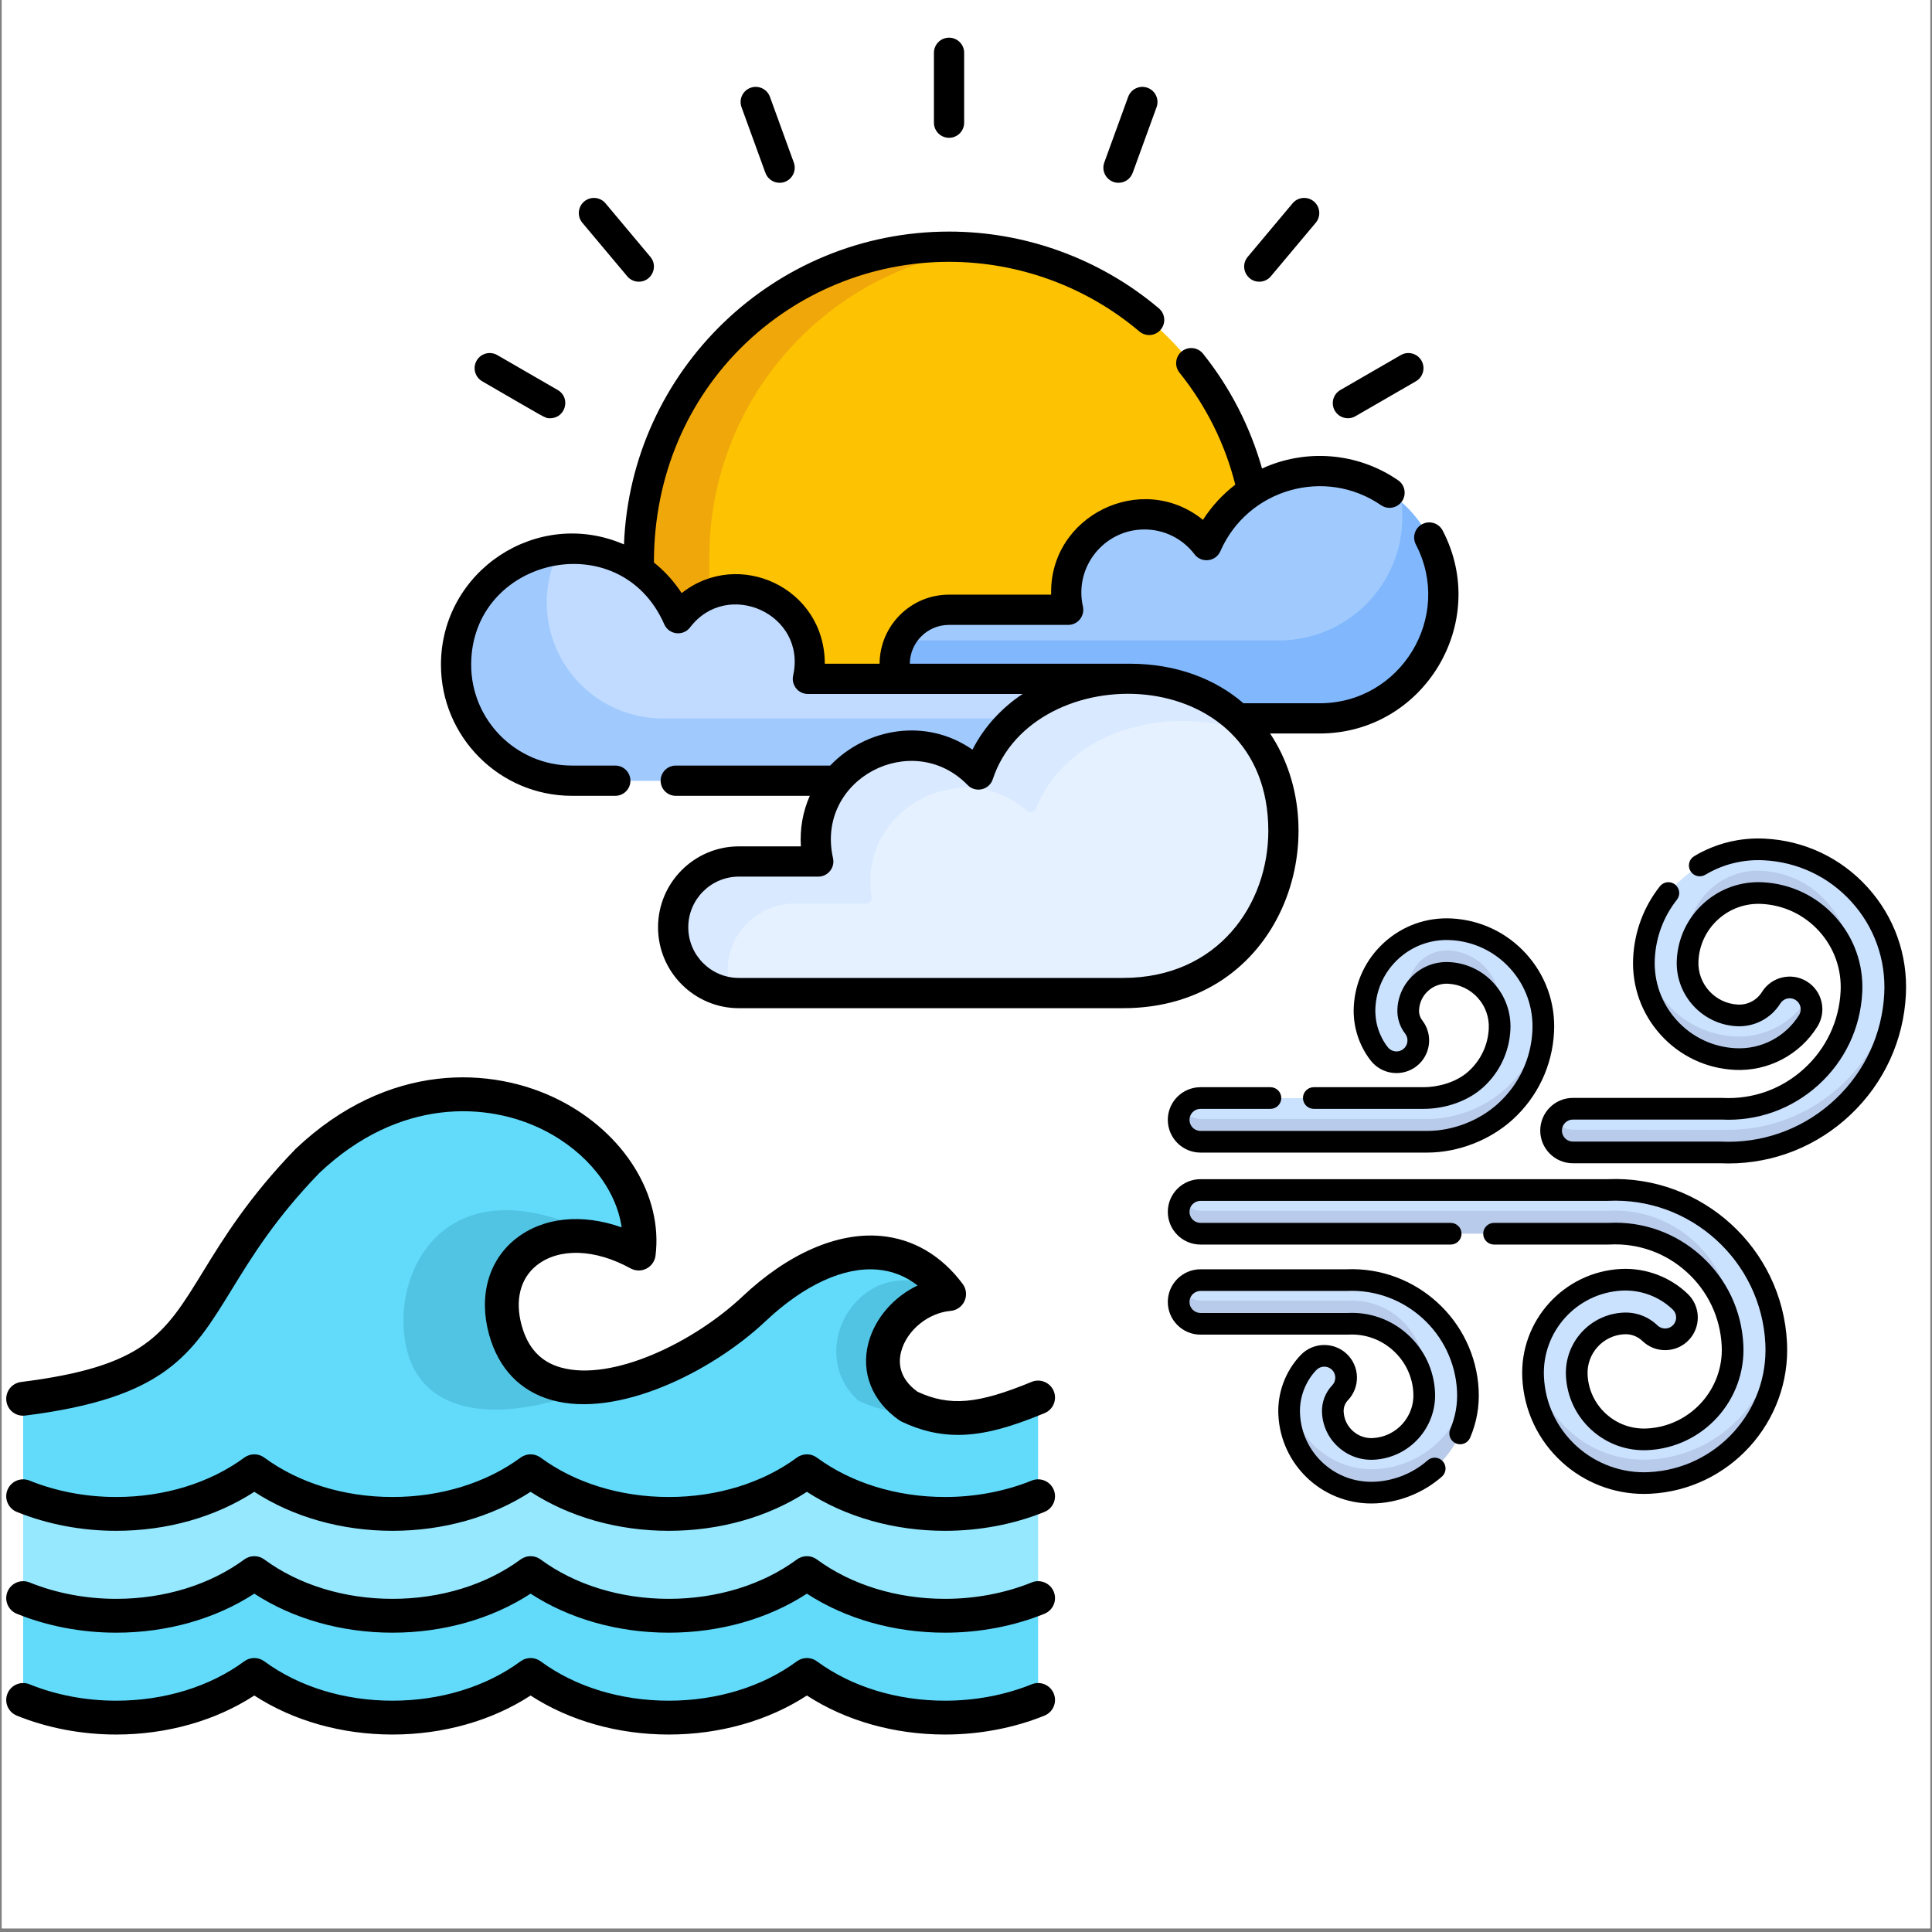 <svg xmlns="http://www.w3.org/2000/svg" xmlns:xlink="http://www.w3.org/1999/xlink" width="700" zoomAndPan="magnify" viewBox="0 0 525 525" height="700" preserveAspectRatio="xMidYMid meet" version="1.0"><rect x="0" y="0" width="525" height="525" fill="#808080" stroke="none"/><defs><clipPath id="1b3b1209af"><path d="M 0.5 0 L 524.5 0 L 524.5 524 L 0.5 524 Z M 0.5 0 " clip-rule="nonzero"/></clipPath><clipPath id="7974992c4f"><path d="M 119.59 62 L 396.562 62 L 396.562 274 L 119.59 274 Z M 119.59 62 " clip-rule="nonzero"/></clipPath><clipPath id="7844728a0e"><path d="M 317.34 249 L 423 249 L 423 314 L 317.34 314 Z M 317.34 249 " clip-rule="nonzero"/></clipPath><clipPath id="d09b1678c5"><path d="M 418 227 L 517.961 227 L 517.961 317 L 418 317 Z M 418 227 " clip-rule="nonzero"/></clipPath><clipPath id="abca1cec7e"><path d="M 317.34 344 L 402 344 L 402 409 L 317.34 409 Z M 317.34 344 " clip-rule="nonzero"/></clipPath><clipPath id="bab33d788c"><path d="M 317.34 320 L 486 320 L 486 406 L 317.34 406 Z M 317.34 320 " clip-rule="nonzero"/></clipPath></defs><g clip-path="url(#1b3b1209af)"><path fill="#ffffff" d="M 0.5 0 L 524.5 0 L 524.5 524 L 0.5 524 Z M 0.5 0 " fill-opacity="1" fill-rule="nonzero"/><path fill="#ffffff" d="M 0.5 0 L 524.5 0 L 524.5 524 L 0.5 524 Z M 0.5 0 " fill-opacity="1" fill-rule="nonzero"/></g><path fill="#fdc202" d="M 173.59 151.418 C 173.59 104.816 211.336 67.039 257.895 67.039 C 304.449 67.039 342.195 104.816 342.195 151.418 L 342.195 195.207 L 173.59 195.207 Z M 173.59 151.418 " fill-opacity="1" fill-rule="nonzero"/><path fill="#f0a70a" d="M 267.473 67.578 C 225.426 72.336 192.75 108.062 192.75 151.418 L 192.75 195.207 L 173.59 195.207 L 173.59 151.418 C 173.59 104.816 211.336 67.039 257.895 67.039 C 261.133 67.039 264.328 67.219 267.473 67.578 Z M 267.473 67.578 " fill-opacity="1" fill-rule="nonzero"/><path fill="#a0cafe" d="M 358.883 128.02 C 345.586 127.914 334.062 135.555 328.535 146.699 C 328.211 147.355 327.332 147.461 326.844 146.91 C 322.957 142.535 317.289 139.777 310.98 139.777 C 299.246 139.777 289.738 149.297 289.738 161.035 C 289.738 162.223 289.84 163.387 290.031 164.523 C 290.133 165.148 289.656 165.715 289.023 165.715 L 258.164 165.715 C 250.133 165.715 243.348 172.02 243.125 180.055 C 242.898 188.391 249.582 195.219 257.859 195.219 L 358.613 195.219 C 376.965 195.219 391.883 180.477 392.18 162.18 C 392.477 143.625 377.422 128.168 358.883 128.02 Z M 358.883 128.02 " fill-opacity="1" fill-rule="nonzero"/><path fill="#81b8fd" d="M 392.184 161.621 C 392.184 180.176 377.152 195.223 358.609 195.223 L 257.859 195.223 C 249.719 195.223 243.125 188.613 243.125 180.473 C 243.125 178.105 243.68 175.867 244.672 173.887 C 245.348 173.984 246.043 174.035 246.742 174.035 L 347.492 174.035 C 366.035 174.035 381.066 158.992 381.066 140.434 C 381.066 139.082 380.984 137.746 380.824 136.43 C 387.789 142.582 392.184 151.59 392.184 161.621 Z M 392.184 161.621 " fill-opacity="1" fill-rule="nonzero"/><path fill="#c0dbff" d="M 153.91 149.156 C 166.879 148.551 178.219 155.805 183.594 166.562 C 183.914 167.207 184.777 167.34 185.258 166.801 C 188.902 162.723 194.203 160.152 200.102 160.152 C 211.105 160.152 220.023 169.082 220.023 180.094 C 220.023 181.188 219.934 182.258 219.762 183.301 C 219.66 183.922 220.141 184.484 220.77 184.484 L 306.719 184.484 C 314.469 184.484 321 190.832 320.855 198.59 C 320.711 206.109 314.578 212.156 307.031 212.156 L 155.418 212.156 C 137.535 212.156 123.133 197.234 123.965 179.148 C 124.707 163.016 137.785 149.914 153.91 149.156 Z M 153.91 149.156 " fill-opacity="1" fill-rule="nonzero"/><path fill="#a0cafe" d="M 320.855 198.324 C 320.855 205.969 314.664 212.156 307.035 212.156 L 155.418 212.156 C 138.031 212.156 123.93 198.047 123.93 180.641 C 123.93 164.375 136.246 150.988 152.051 149.305 C 149.832 153.625 148.578 158.516 148.578 163.703 C 148.578 181.109 162.676 195.223 180.066 195.223 L 320.5 195.223 C 320.734 196.219 320.855 197.254 320.855 198.324 Z M 320.855 198.324 " fill-opacity="1" fill-rule="nonzero"/><path fill="#e6f1ff" d="M 306.578 184.488 C 289.387 184.488 272.953 192.68 266.656 208.348 C 266.27 209.312 265.027 209.605 264.242 208.922 C 246.613 193.492 218.223 208.566 222.008 232.312 C 222.16 233.258 221.449 234.117 220.496 234.117 L 201.137 234.117 C 191.121 234.117 182.734 242.32 182.926 252.34 C 183.113 262.051 191.035 269.863 200.781 269.863 L 305.176 269.863 C 361.219 269.863 364.832 184.488 306.578 184.488 Z M 306.578 184.488 " fill-opacity="1" fill-rule="nonzero"/><path fill="#d9e9ff" d="M 340.191 199.496 C 334.863 197.211 328.613 195.906 321.418 195.906 C 304.23 195.906 287.797 204.098 281.5 219.77 C 281.113 220.734 279.871 221.027 279.09 220.34 C 261.457 204.91 233.062 219.98 236.852 243.734 C 237.004 244.68 236.293 245.539 235.34 245.539 L 215.977 245.539 C 205.965 245.539 197.578 253.734 197.77 263.754 C 197.809 265.871 198.219 267.898 198.934 269.773 C 190.059 268.855 183.105 261.434 182.93 252.336 C 182.738 242.316 191.117 234.113 201.137 234.113 L 220.492 234.113 C 221.449 234.113 222.156 233.258 222.008 232.312 C 218.223 208.562 246.609 193.488 264.242 208.918 C 265.027 209.609 266.27 209.312 266.656 208.352 C 272.957 192.68 289.387 184.488 306.582 184.488 C 322.133 184.488 333.277 190.574 340.191 199.496 Z M 340.191 199.496 " fill-opacity="1" fill-rule="nonzero"/><g clip-path="url(#7974992c4f)"><path fill="#000000" d="M 392.02 144.156 C 390.969 142.148 388.488 141.371 386.48 142.422 C 384.469 143.473 383.695 145.957 384.746 147.969 C 394.957 167.527 380.695 191.102 358.609 191.102 C 354.156 191.102 351.301 191.102 349.535 191.102 C 347.633 191.102 346.988 191.102 346.984 191.102 C 345.215 191.102 342.352 191.102 337.887 191.102 C 330.34 184.543 319.691 180.359 307.035 180.359 L 247.234 180.359 C 247.285 174.535 252.027 169.812 257.859 169.812 L 290.262 169.812 C 292.926 169.812 294.84 167.344 294.27 164.805 C 291.84 153.945 300.137 143.875 310.977 143.875 C 316.355 143.875 321.324 146.336 324.602 150.629 C 326.496 153.117 330.371 152.641 331.625 149.781 C 339.051 132.816 360.105 126.855 375.27 137.277 C 377.141 138.562 379.691 138.086 380.98 136.219 C 382.258 134.344 381.789 131.785 379.914 130.504 C 368.793 122.852 354.699 121.918 342.945 127.316 C 339.742 116.008 334.312 105.355 326.91 96.117 C 325.492 94.348 322.91 94.062 321.141 95.48 C 319.371 96.898 319.09 99.484 320.508 101.254 C 327.797 110.363 332.91 120.668 335.672 131.699 C 332.246 134.328 329.266 137.559 326.891 141.266 C 310.23 127.77 285.027 140.156 285.641 161.594 L 257.859 161.594 C 247.5 161.594 239.07 170.004 239.016 180.359 L 224.129 180.359 C 224.129 159.613 200.605 148.977 185.238 161.176 C 183.16 157.988 180.609 155.184 177.695 152.848 C 177.695 105.039 215.281 71.148 257.895 71.148 C 276.816 71.148 295.188 77.871 309.617 90.074 C 311.352 91.543 313.941 91.324 315.406 89.586 C 316.863 87.852 316.648 85.262 314.918 83.793 C 299.004 70.344 278.754 62.93 257.895 62.93 C 210.312 62.93 171.391 100.746 169.559 147.934 C 145.961 137.734 119.824 155.172 119.824 180.629 C 119.824 200.273 135.793 216.254 155.418 216.254 L 167.203 216.254 C 169.469 216.254 171.309 214.414 171.309 212.145 C 171.309 209.879 169.469 208.035 167.203 208.035 L 155.418 208.035 C 140.316 208.035 128.035 195.742 128.035 180.629 C 128.035 151.488 168.465 142.207 180.504 169.637 C 181.766 172.508 185.637 172.965 187.527 170.48 C 197.668 157.188 219.25 166.848 215.527 183.57 C 214.957 186.109 216.871 188.578 219.535 188.578 L 277.891 188.578 C 272.281 192.293 267.43 197.473 264.258 203.711 C 251.699 194.957 235.41 197.781 225.59 208.035 L 183.625 208.035 C 181.359 208.035 179.52 209.879 179.52 212.145 C 179.52 214.414 181.359 216.254 183.625 216.254 L 220.055 216.254 C 218.18 220.469 217.324 225.148 217.629 229.992 L 200.781 229.992 C 188.672 229.992 178.816 239.852 178.816 251.98 C 178.816 264.102 188.672 273.965 200.781 273.965 L 305.176 273.965 C 348.461 273.965 363.605 226.887 345.129 199.316 L 358.609 199.316 C 386.824 199.316 405.102 169.211 392.02 144.156 Z M 305.176 265.742 L 200.781 265.742 C 193.199 265.742 187.031 259.57 187.031 251.98 C 187.031 244.383 193.199 238.211 200.781 238.211 L 222.352 238.211 C 224.984 238.211 226.938 235.766 226.363 233.203 C 221.512 211.57 248.008 197.988 262.941 213.328 C 265.09 215.539 268.816 214.676 269.777 211.75 C 280.715 178.48 344.652 179.102 344.652 225.762 C 344.652 245.629 331.094 265.742 305.176 265.742 Z M 305.176 265.742 " fill-opacity="1" fill-rule="nonzero"/></g><path fill="#000000" d="M 257.895 37.449 C 260.16 37.449 262 35.609 262 33.344 L 262 14.348 C 262 12.078 260.16 10.238 257.895 10.238 C 255.625 10.238 253.785 12.078 253.785 14.348 L 253.785 33.344 C 253.785 35.609 255.625 37.449 257.895 37.449 Z M 257.895 37.449 " fill-opacity="1" fill-rule="nonzero"/><path fill="#000000" d="M 207.988 46.969 C 208.598 48.641 210.172 49.676 211.852 49.676 C 214.688 49.676 216.684 46.844 215.707 44.16 L 209.219 26.309 C 208.441 24.18 206.086 23.078 203.953 23.855 C 201.824 24.633 200.723 26.988 201.5 29.121 Z M 207.988 46.969 " fill-opacity="1" fill-rule="nonzero"/><path fill="#000000" d="M 170.445 75.082 C 171.258 76.051 172.422 76.551 173.594 76.551 C 177.047 76.551 178.988 72.484 176.734 69.801 L 164.539 55.25 C 163.082 53.512 160.488 53.285 158.754 54.746 C 157.02 56.203 156.789 58.793 158.246 60.535 Z M 170.445 75.082 " fill-opacity="1" fill-rule="nonzero"/><path fill="#000000" d="M 131.02 103.605 C 148.988 113.984 148.008 113.652 149.504 113.652 C 153.68 113.652 155.199 108.086 151.562 105.984 L 135.129 96.488 C 133.164 95.352 130.652 96.023 129.52 97.992 C 128.387 99.957 129.059 102.469 131.02 103.605 Z M 131.02 103.605 " fill-opacity="1" fill-rule="nonzero"/><path fill="#000000" d="M 303.938 49.676 C 305.613 49.676 307.188 48.641 307.797 46.969 L 314.285 29.121 C 315.062 26.988 313.961 24.633 311.832 23.855 C 309.699 23.078 307.344 24.18 306.57 26.309 L 300.078 44.16 C 299.105 46.84 301.094 49.676 303.938 49.676 Z M 303.938 49.676 " fill-opacity="1" fill-rule="nonzero"/><path fill="#000000" d="M 342.191 76.551 C 343.367 76.551 344.527 76.051 345.34 75.082 L 357.539 60.531 C 358.996 58.793 358.77 56.203 357.031 54.746 C 355.297 53.285 352.703 53.512 351.246 55.25 L 339.051 69.801 C 336.801 72.484 338.738 76.551 342.191 76.551 Z M 342.191 76.551 " fill-opacity="1" fill-rule="nonzero"/><path fill="#000000" d="M 368.328 113.102 L 384.762 103.605 C 386.727 102.469 387.398 99.957 386.266 97.992 C 385.133 96.023 382.621 95.352 380.656 96.488 L 364.223 105.984 C 362.258 107.121 361.586 109.633 362.719 111.598 C 363.852 113.562 366.367 114.234 368.328 113.102 Z M 368.328 113.102 " fill-opacity="1" fill-rule="nonzero"/><path fill="#cbe2ff" d="M 387.906 310.273 L 326.402 310.273 C 323.129 310.273 320.477 307.605 320.477 304.332 C 320.477 301.062 323.129 298.414 326.402 298.414 L 386.895 298.414 C 391.496 298.414 397.18 296.875 401.074 293.348 C 404.969 289.82 407.258 284.988 407.516 279.738 C 407.707 275.855 406.379 272.133 403.77 269.25 C 401.156 266.367 397.582 264.676 393.699 264.484 C 390.906 264.344 388.234 265.301 386.164 267.176 C 384.094 269.051 382.875 271.621 382.738 274.41 C 382.652 276.125 383.184 277.812 384.23 279.164 C 386.238 281.75 385.766 285.473 383.18 287.477 C 380.594 289.48 376.871 289.012 374.867 286.426 C 372.086 282.84 370.676 278.363 370.902 273.824 C 371.195 267.875 373.789 262.395 378.207 258.395 C 382.625 254.395 388.332 252.355 394.285 252.648 C 401.332 252.996 407.816 256.066 412.551 261.297 C 417.285 266.523 419.699 273.281 419.352 280.324 C 418.938 288.734 415.27 296.48 409.027 302.133 C 403.184 307.426 395.199 310.273 387.906 310.273 Z M 387.906 310.273 " fill-opacity="1" fill-rule="nonzero"/><path fill="#cbe2ff" d="M 469.598 313.219 C 468.895 313.219 427.406 313.168 427.406 313.168 C 424.133 313.168 421.48 310.516 421.48 307.242 C 421.48 303.973 424.133 301.316 427.406 301.316 C 427.406 301.316 467.82 301.324 467.918 301.324 C 486.434 301.324 502.031 288.008 502.941 269.609 C 503.277 262.793 500.941 256.258 496.363 251.199 C 491.781 246.141 485.508 243.172 478.691 242.832 C 473.559 242.578 468.629 244.34 464.82 247.793 C 461.008 251.242 458.77 255.973 458.516 261.105 C 458.125 268.934 464.18 275.621 472.008 276.008 C 475.703 276.191 479.211 274.352 481.168 271.211 C 482.898 268.434 486.555 267.582 489.332 269.312 C 492.109 271.047 492.957 274.699 491.227 277.477 C 486.996 284.266 479.402 288.242 471.422 287.844 C 464.469 287.5 458.066 284.469 453.391 279.309 C 448.719 274.148 446.332 267.477 446.68 260.52 C 447.09 252.223 450.707 244.582 456.863 239.008 C 463.02 233.43 470.98 230.586 479.277 230.996 C 489.254 231.492 498.441 235.84 505.145 243.242 C 511.852 250.648 515.27 260.219 514.777 270.195 C 513.582 294.363 493.535 313.219 469.598 313.219 Z M 469.598 313.219 " fill-opacity="1" fill-rule="nonzero"/><path fill="#cbe2ff" d="M 372.727 405.438 C 360.926 405.438 351.047 396.145 350.457 384.234 C 350.199 379.055 352.105 373.926 355.68 370.168 C 357.938 367.797 361.688 367.707 364.059 369.961 C 366.43 372.219 366.523 375.969 364.266 378.34 C 362.895 379.777 362.195 381.664 362.293 383.645 C 362.578 389.406 367.512 393.863 373.254 393.574 C 381.27 393.176 387.469 386.332 387.07 378.316 C 386.535 367.484 377.289 359.105 366.449 359.641 C 366.352 359.648 366.254 359.648 366.156 359.648 L 326.402 359.648 C 323.129 359.648 320.477 356.996 320.477 353.723 C 320.477 350.453 323.129 347.797 326.402 347.797 L 366.016 347.797 C 383.316 347.023 398.051 360.422 398.906 377.73 C 399.629 392.273 388.383 404.691 373.844 405.41 C 373.469 405.43 373.094 405.438 372.727 405.438 Z M 372.727 405.438 " fill-opacity="1" fill-rule="nonzero"/><path fill="#cbe2ff" d="M 446.664 402.848 C 439.184 402.848 432.066 400.109 426.48 395.051 C 420.516 389.648 417.012 382.25 416.613 374.211 C 415.922 360.289 426.691 348.398 440.617 347.707 C 446.484 347.426 452.285 349.59 456.523 353.664 C 458.879 355.934 458.953 359.684 456.684 362.043 C 454.414 364.402 450.664 364.473 448.305 362.207 C 446.387 360.359 443.863 359.414 441.203 359.547 C 433.805 359.91 428.082 366.23 428.449 373.625 C 428.691 378.5 430.816 382.992 434.434 386.266 C 438.051 389.543 442.73 391.215 447.602 390.973 C 461 390.309 471.355 378.871 470.695 365.477 C 469.824 347.918 454.836 334.328 437.27 335.207 C 437.172 335.211 437.074 335.215 436.977 335.215 L 326.402 335.215 C 323.129 335.215 320.477 332.562 320.477 329.289 C 320.477 326.016 323.129 323.363 326.402 323.363 L 436.836 323.363 C 460.855 322.25 481.34 340.855 482.531 364.891 C 483.52 384.812 468.113 401.824 448.191 402.809 C 447.68 402.836 447.172 402.848 446.664 402.848 Z M 446.664 402.848 " fill-opacity="1" fill-rule="nonzero"/><path fill="#b9cbea" d="M 403.77 263.043 C 401.16 260.16 397.582 258.469 393.699 258.277 C 390.906 258.133 388.234 259.094 386.164 260.969 C 384.094 262.844 382.875 265.414 382.738 268.203 C 382.684 269.316 382.891 270.414 383.328 271.418 C 383.898 269.809 384.863 268.355 386.164 267.176 C 388.234 265.301 390.906 264.344 393.699 264.484 C 397.582 264.676 401.16 266.371 403.77 269.25 C 405.531 271.195 406.707 273.527 407.227 276.035 C 407.375 275.211 407.473 274.379 407.516 273.531 C 407.707 269.648 406.379 265.922 403.77 263.043 Z M 403.77 263.043 " fill-opacity="1" fill-rule="nonzero"/><path fill="#b9cbea" d="M 409.027 295.926 C 403.184 301.219 395.199 304.066 387.902 304.066 L 326.402 304.066 C 324.27 304.066 322.402 302.93 321.359 301.234 C 320.805 302.137 320.477 303.195 320.477 304.332 C 320.477 307.605 323.129 310.273 326.402 310.273 L 387.906 310.273 C 395.199 310.273 403.184 307.426 409.027 302.133 C 415.27 296.48 418.938 288.734 419.352 280.324 C 419.426 278.848 419.371 277.387 419.203 275.945 C 418.383 283.645 414.812 290.684 409.027 295.926 Z M 409.027 295.926 " fill-opacity="1" fill-rule="nonzero"/><path fill="#b9cbea" d="M 496.363 244.992 C 491.781 239.934 485.508 236.965 478.691 236.625 C 473.559 236.371 468.629 238.133 464.82 241.582 C 461.008 245.035 458.77 249.766 458.516 254.898 C 458.453 256.16 458.559 257.391 458.812 258.57 C 459.566 254.43 461.645 250.668 464.82 247.793 C 468.629 244.34 473.559 242.578 478.691 242.836 C 485.508 243.172 491.781 246.141 496.363 251.199 C 499.965 255.18 502.172 260.074 502.789 265.301 C 502.855 264.672 502.91 264.039 502.941 263.402 C 503.277 256.586 500.941 250.047 496.363 244.992 Z M 496.363 244.992 " fill-opacity="1" fill-rule="nonzero"/><path fill="#b9cbea" d="M 471.422 287.844 C 479.402 288.242 486.996 284.27 491.227 277.477 C 492.453 275.508 492.379 273.098 491.242 271.242 C 491.234 271.25 491.23 271.262 491.227 271.27 C 486.996 278.059 479.402 282.031 471.422 281.637 C 464.469 281.293 458.066 278.262 453.391 273.098 C 449.707 269.031 447.453 264.023 446.828 258.676 C 446.762 259.289 446.711 259.902 446.68 260.523 C 446.336 267.477 448.719 274.148 453.391 279.309 C 458.066 284.469 464.469 287.5 471.422 287.844 Z M 471.422 287.844 " fill-opacity="1" fill-rule="nonzero"/><path fill="#b9cbea" d="M 469.598 307.012 C 468.895 307.012 427.406 306.961 427.406 306.961 C 425.273 306.961 423.41 305.832 422.367 304.141 C 421.809 305.043 421.48 306.105 421.48 307.242 C 421.48 310.516 424.133 313.168 427.406 313.168 C 427.406 313.168 468.895 313.219 469.598 313.219 C 493.535 313.219 513.582 294.363 514.777 270.195 C 514.859 268.527 514.832 266.871 514.695 265.234 C 512.887 288.801 493.121 307.008 469.598 307.012 Z M 469.598 307.012 " fill-opacity="1" fill-rule="nonzero"/><path fill="#b9cbea" d="M 366.449 359.645 C 376.434 359.148 385.062 366.223 386.781 375.812 C 387.031 374.621 387.133 373.383 387.07 372.109 C 386.535 361.277 377.289 352.898 366.449 353.434 C 366.352 353.438 366.254 353.441 366.156 353.441 L 326.402 353.441 C 324.27 353.441 322.406 352.312 321.359 350.621 C 320.805 351.523 320.477 352.586 320.477 353.723 C 320.477 356.996 323.129 359.648 326.402 359.648 L 366.156 359.648 C 366.254 359.648 366.352 359.648 366.449 359.645 Z M 366.449 359.645 " fill-opacity="1" fill-rule="nonzero"/><path fill="#b9cbea" d="M 398.758 375.891 C 397.297 388.473 386.902 398.555 373.844 399.203 C 373.469 399.223 373.094 399.23 372.727 399.23 C 361.676 399.23 352.316 391.086 350.684 380.27 C 350.469 381.57 350.391 382.898 350.457 384.234 C 351.047 396.145 360.926 405.441 372.727 405.438 C 373.094 405.438 373.469 405.43 373.844 405.41 C 388.383 404.691 399.629 392.273 398.906 377.734 C 398.879 377.113 398.824 376.5 398.758 375.891 Z M 398.758 375.891 " fill-opacity="1" fill-rule="nonzero"/><path fill="#b9cbea" d="M 437.27 335.207 C 454.172 334.363 468.68 346.914 470.527 363.504 C 470.703 362.121 470.766 360.707 470.695 359.27 C 469.824 341.711 454.836 328.121 437.27 329 C 437.172 329.004 437.074 329.008 436.977 329.008 L 326.402 329.008 C 324.27 329.008 322.406 327.875 321.359 326.184 C 320.805 327.09 320.477 328.148 320.477 329.289 C 320.477 332.562 323.129 335.215 326.402 335.215 L 436.977 335.215 C 437.074 335.215 437.172 335.215 437.27 335.207 Z M 437.27 335.207 " fill-opacity="1" fill-rule="nonzero"/><path fill="#b9cbea" d="M 482.441 363.566 C 480.934 381.312 466.461 395.699 448.191 396.602 C 447.68 396.629 447.172 396.641 446.664 396.641 C 439.184 396.641 432.066 393.902 426.48 388.844 C 420.988 383.871 417.59 377.199 416.773 369.902 C 416.602 371.309 416.539 372.75 416.613 374.211 C 417.012 382.25 420.516 389.648 426.48 395.051 C 432.066 400.109 439.184 402.848 446.664 402.848 C 447.172 402.848 447.68 402.836 448.191 402.809 C 468.113 401.824 483.516 384.812 482.531 364.891 C 482.508 364.445 482.477 364.004 482.441 363.566 Z M 482.441 363.566 " fill-opacity="1" fill-rule="nonzero"/><g clip-path="url(#7844728a0e)"><path fill="#000000" d="M 387.848 313.203 L 326.223 313.203 C 321.324 313.203 317.34 309.211 317.34 304.305 C 317.34 299.414 321.324 295.434 326.223 295.434 L 345.23 295.434 C 346.855 295.434 348.176 296.75 348.176 298.375 C 348.176 300.004 346.855 301.32 345.23 301.32 L 326.223 301.32 C 324.574 301.32 323.23 302.66 323.23 304.309 C 323.23 305.965 324.574 307.316 326.223 307.316 L 387.848 307.316 C 394.746 307.316 401.922 304.551 407.035 299.918 C 412.707 294.785 416.039 287.746 416.414 280.105 C 416.727 273.832 414.574 267.816 410.359 263.16 C 406.145 258.504 400.367 255.77 394.094 255.461 C 388.926 255.207 383.949 256.98 380.105 260.457 C 376.266 263.938 374.008 268.707 373.75 273.883 C 373.562 277.73 374.754 281.52 377.109 284.559 C 378.121 285.863 380.004 286.102 381.309 285.09 C 382.613 284.078 382.852 282.195 381.84 280.891 C 380.359 278.98 379.609 276.598 379.73 274.18 C 379.906 270.602 381.469 267.301 384.125 264.895 C 386.785 262.484 390.219 261.258 393.801 261.438 C 398.473 261.668 402.781 263.707 405.922 267.18 C 409.066 270.648 410.668 275.133 410.438 279.809 C 410.137 285.855 407.504 291.422 403.016 295.484 C 398.98 299.141 392.93 301.32 386.836 301.32 L 357.008 301.32 C 355.383 301.32 354.066 300.004 354.066 298.375 C 354.066 296.75 355.383 295.434 357.008 295.434 L 386.836 295.434 C 390.445 295.434 395.551 294.297 399.066 291.117 C 402.383 288.109 404.336 283.992 404.555 279.52 C 404.711 276.414 403.645 273.434 401.559 271.133 C 399.473 268.828 396.613 267.473 393.508 267.32 C 391.504 267.219 389.574 267.906 388.078 269.262 C 386.586 270.609 385.711 272.461 385.613 274.473 C 385.562 275.484 385.875 276.484 386.492 277.281 C 389.496 281.152 388.789 286.742 384.918 289.742 C 381.047 292.742 375.457 292.035 372.457 288.168 C 369.238 284.02 367.609 278.844 367.871 273.594 C 368.203 266.844 371.148 260.629 376.156 256.094 C 381.16 251.559 387.633 249.242 394.387 249.578 C 402.23 249.965 409.453 253.387 414.727 259.207 C 419.996 265.027 422.688 272.555 422.297 280.398 C 421.84 289.609 417.824 298.094 410.988 304.285 C 404.82 309.871 396.168 313.203 387.848 313.203 Z M 387.848 313.203 " fill-opacity="1" fill-rule="nonzero"/></g><g clip-path="url(#d09b1678c5)"><path fill="#000000" d="M 469.699 316.152 C 468.973 316.152 468.238 316.137 467.516 316.105 L 427.426 316.105 C 422.527 316.105 418.543 312.121 418.543 307.223 C 418.543 302.324 422.527 298.34 427.426 298.34 L 467.723 298.34 C 467.871 298.34 468.02 298.344 468.168 298.352 C 476.293 298.754 484.102 295.961 490.156 290.477 C 496.207 284.996 499.766 277.5 500.168 269.367 C 500.465 263.328 498.395 257.527 494.332 253.047 C 490.273 248.562 484.707 245.926 478.668 245.629 C 474.309 245.41 470.125 246.906 466.887 249.836 C 463.652 252.766 461.75 256.781 461.535 261.141 C 461.227 267.363 466.039 272.676 472.262 272.984 C 474.887 273.117 477.395 271.805 478.793 269.559 C 481.383 265.402 486.875 264.129 491.027 266.719 C 495.184 269.309 496.457 274.797 493.867 278.953 C 489.062 286.668 480.445 291.176 471.383 290.727 C 463.629 290.34 456.488 286.961 451.277 281.207 C 446.066 275.453 443.41 268.016 443.793 260.262 C 444.148 253.121 446.66 246.402 451.059 240.84 C 452.066 239.566 453.922 239.352 455.195 240.359 C 456.469 241.367 456.688 243.219 455.68 244.496 C 452.043 249.09 449.969 254.645 449.676 260.555 C 449.371 266.734 451.488 272.668 455.645 277.254 C 459.797 281.844 465.492 284.539 471.672 284.844 C 478.613 285.191 485.195 281.738 488.871 275.84 C 489.742 274.441 489.312 272.59 487.914 271.719 C 486.516 270.848 484.664 271.273 483.793 272.676 C 481.266 276.73 476.723 279.105 471.969 278.867 C 462.504 278.398 455.184 270.316 455.652 260.852 C 455.945 254.918 458.531 249.457 462.934 245.473 C 467.336 241.484 473.027 239.453 478.957 239.746 C 486.57 240.125 493.582 243.441 498.699 249.094 C 503.816 254.742 506.426 262.047 506.047 269.66 C 505.566 279.363 501.328 288.305 494.109 294.844 C 486.891 301.383 477.57 304.715 467.871 304.234 C 467.82 304.23 467.77 304.23 467.723 304.23 L 427.426 304.23 C 425.777 304.23 424.434 305.574 424.434 307.223 C 424.434 308.875 425.777 310.215 427.426 310.215 L 467.582 310.215 C 467.629 310.215 467.672 310.215 467.719 310.219 C 468.371 310.25 469.039 310.266 469.699 310.266 C 480.57 310.266 490.922 306.121 498.852 298.598 C 506.805 291.051 511.484 280.879 512.027 269.957 C 512.48 260.746 509.324 251.91 503.133 245.074 C 496.945 238.238 488.465 234.223 479.254 233.77 C 473.641 233.492 468.16 234.852 463.398 237.711 C 462.004 238.547 460.195 238.094 459.359 236.699 C 458.523 235.305 458.977 233.496 460.367 232.66 C 466.137 229.199 472.77 227.551 479.543 227.887 C 490.324 228.422 500.254 233.121 507.5 241.121 C 514.746 249.121 518.441 259.465 517.906 270.246 C 517.293 282.691 511.965 294.277 502.902 302.871 C 493.875 311.438 482.086 316.152 469.699 316.152 Z M 469.699 316.152 " fill-opacity="1" fill-rule="nonzero"/></g><g clip-path="url(#abca1cec7e)"><path fill="#000000" d="M 372.637 408.555 C 359.145 408.555 348.051 397.992 347.383 384.508 C 347.086 378.516 349.289 372.586 353.426 368.242 C 356.805 364.695 362.438 364.555 365.984 367.93 C 369.531 371.305 369.672 376.938 366.293 380.488 C 365.484 381.34 365.066 382.457 365.125 383.629 C 365.227 385.633 366.105 387.484 367.602 388.836 C 369.098 390.191 371.016 390.883 373.02 390.781 C 379.434 390.465 384.387 384.992 384.07 378.582 C 383.852 374.117 381.898 370 378.574 366.988 C 375.254 363.98 370.965 362.445 366.496 362.664 C 366.352 362.672 366.203 362.676 366.055 362.676 L 326.223 362.676 C 321.324 362.676 317.34 358.691 317.34 353.793 C 317.34 348.895 321.324 344.914 326.223 344.914 L 365.852 344.914 C 384.754 344.102 400.875 358.797 401.812 377.703 C 402.035 382.195 401.254 386.562 399.492 390.68 C 398.855 392.176 397.125 392.867 395.629 392.23 C 394.133 391.59 393.441 389.859 394.078 388.363 C 395.484 385.078 396.109 381.586 395.93 377.996 C 395.152 362.293 381.746 350.09 366.047 350.797 C 366.004 350.801 365.961 350.801 365.914 350.801 L 326.223 350.801 C 324.574 350.801 323.23 352.145 323.23 353.793 C 323.23 355.445 324.574 356.785 326.223 356.785 L 366.055 356.785 C 366.102 356.785 366.152 356.785 366.199 356.785 C 372.242 356.484 378.039 358.559 382.527 362.625 C 387.016 366.691 389.652 372.254 389.953 378.289 C 390.43 387.941 382.965 396.184 373.312 396.664 C 369.75 396.844 366.312 395.613 363.648 393.203 C 360.984 390.793 359.422 387.496 359.242 383.922 C 359.105 381.121 360.094 378.461 362.027 376.426 C 363.164 375.23 363.117 373.332 361.922 372.195 C 360.73 371.059 358.832 371.105 357.691 372.301 C 354.664 375.484 353.051 379.828 353.266 384.215 C 353.777 394.562 362.289 402.664 372.637 402.664 C 378.137 402.664 383.758 400.543 387.93 396.84 C 389.148 395.766 391.012 395.887 392.082 397.109 C 393.156 398.332 393.035 400.191 391.812 401.266 C 386.609 405.828 379.66 408.543 372.637 408.555 Z M 372.637 408.555 " fill-opacity="1" fill-rule="nonzero"/></g><g clip-path="url(#bab33d788c)"><path fill="#000000" d="M 446.723 405.957 C 438.508 405.957 430.625 402.914 424.52 397.387 C 417.961 391.445 414.109 383.309 413.668 374.469 C 412.898 358.895 424.941 345.598 440.516 344.824 C 447.207 344.5 453.816 346.973 458.637 351.613 C 462.168 355.008 462.277 360.641 458.883 364.172 C 455.488 367.699 449.855 367.809 446.324 364.414 C 444.992 363.133 443.242 362.477 441.395 362.566 C 435.602 362.855 431.125 367.797 431.41 373.59 C 431.613 377.688 433.402 381.465 436.441 384.219 C 439.484 386.973 443.418 388.379 447.516 388.176 C 459.316 387.59 468.441 377.516 467.855 365.715 C 467.473 357.992 464.098 350.867 458.348 345.66 C 452.602 340.453 445.176 337.797 437.457 338.184 C 437.312 338.191 437.164 338.195 437.016 338.195 L 405.988 338.195 C 404.363 338.195 403.043 336.875 403.043 335.25 C 403.043 333.625 404.363 332.305 405.988 332.305 L 437.016 332.305 C 437.062 332.305 437.109 332.305 437.16 332.301 C 446.461 331.836 455.387 335.031 462.301 341.297 C 469.219 347.559 473.277 356.129 473.738 365.426 C 474.484 380.469 462.852 393.312 447.809 394.059 C 442.141 394.34 436.695 392.395 432.488 388.582 C 428.281 384.773 425.809 379.551 425.527 373.883 C 425.082 364.848 432.066 357.133 441.102 356.688 C 444.586 356.516 447.891 357.75 450.406 360.172 C 451.594 361.312 453.496 361.277 454.637 360.09 C 455.781 358.898 455.746 357 454.555 355.855 C 450.898 352.336 445.887 350.465 440.801 350.707 C 428.477 351.316 418.941 361.848 419.551 374.176 C 419.91 381.445 423.078 388.137 428.473 393.02 C 433.762 397.816 440.891 400.422 448.102 400.035 C 466.441 399.129 480.625 383.469 479.715 365.129 C 478.605 342.688 459.441 325.27 437.008 326.316 C 436.965 326.32 436.918 326.32 436.875 326.32 L 326.223 326.32 C 324.574 326.32 323.23 327.664 323.23 329.312 C 323.23 330.961 324.574 332.305 326.223 332.305 L 394.211 332.305 C 395.836 332.305 397.156 333.625 397.156 335.25 C 397.156 336.875 395.836 338.195 394.211 338.195 L 326.223 338.195 C 321.324 338.195 317.34 334.211 317.34 329.312 C 317.34 324.414 321.324 320.43 326.223 320.43 L 436.805 320.43 C 462.453 319.281 484.328 339.188 485.598 364.836 C 486.668 386.418 469.977 404.848 448.395 405.918 C 447.84 405.945 447.277 405.957 446.723 405.957 Z M 446.723 405.957 " fill-opacity="1" fill-rule="nonzero"/></g><path fill="#62dbfb" d="M 6.289 434.266 L 6.289 461.941 C 13.824 465 22.43 466.742 31.566 466.742 C 46.133 466.742 59.363 462.32 69.102 455.148 C 78.84 462.32 92.066 466.742 106.648 466.742 C 121.215 466.742 134.445 462.32 144.184 455.148 C 153.922 462.32 167.148 466.742 181.73 466.742 C 196.312 466.742 209.543 462.32 219.266 455.148 C 229 462.32 242.23 466.742 256.812 466.742 C 265.938 466.742 274.543 465 282.094 461.941 L 282.094 434.266 C 274.543 437.324 265.938 433.527 256.812 433.527 C 242.23 433.527 229 429.117 219.266 421.934 C 209.543 429.117 196.312 433.527 181.73 433.527 C 167.148 433.527 153.922 429.117 144.184 421.934 C 134.445 429.117 121.215 433.527 106.648 433.527 C 92.066 433.527 78.84 429.117 69.102 421.934 C 57.902 430.203 18.148 439.082 6.289 434.266 Z M 6.289 434.266 " fill-opacity="1" fill-rule="evenodd"/><path fill="#96e8ff" d="M 6.289 406.59 L 6.289 434.266 C 13.824 437.324 22.43 439.066 31.566 439.066 C 46.133 439.066 59.363 434.641 69.102 427.473 C 78.84 434.641 92.066 439.066 106.648 439.066 C 121.215 439.066 134.445 434.641 144.184 427.473 C 153.922 434.641 167.148 439.066 181.73 439.066 C 196.312 439.066 209.543 434.641 219.266 427.473 C 229 434.641 242.23 439.066 256.812 439.066 C 265.938 439.066 274.543 437.324 282.094 434.266 L 282.094 406.59 C 281.574 406.809 281.055 407.012 280.535 407.199 C 273.379 409.883 265.324 405.852 256.812 405.852 C 242.23 405.852 229 401.441 219.266 394.258 C 214.309 397.926 208.426 400.863 201.93 402.871 C 195.684 404.801 188.871 405.852 181.73 405.852 C 167.148 405.852 153.918 401.441 144.184 394.258 C 134.445 401.441 121.215 405.852 106.648 405.852 C 99.508 405.852 92.695 404.801 86.453 402.871 C 79.953 400.863 74.07 397.926 69.102 394.258 C 59.363 401.441 46.133 405.852 31.566 405.852 C 22.43 405.852 13.824 409.648 6.289 406.59 Z M 6.289 406.59 " fill-opacity="1" fill-rule="evenodd"/><path fill="#62dbfb" d="M 83.668 315.367 C 47.031 353.195 60.668 373.277 6.289 380.105 L 6.289 406.59 C 13.824 409.648 22.43 411.391 31.566 411.391 C 46.133 411.391 59.363 406.965 69.102 399.793 C 74.07 403.449 79.957 406.398 86.453 408.41 C 92.695 410.324 99.508 411.391 106.648 411.391 C 121.215 411.391 134.445 406.965 144.184 399.793 C 153.922 406.965 167.148 411.391 181.73 411.391 C 188.871 411.391 195.684 410.324 201.93 408.41 C 208.426 406.398 214.309 403.449 219.266 399.793 C 229 406.965 242.23 411.391 256.812 411.391 C 265.324 411.391 273.379 409.883 280.535 407.199 C 281.055 407.012 281.574 406.809 282.094 406.59 L 282.094 379.758 C 267.574 385.754 258.07 387.43 246.996 382.176 C 232.039 371.773 243.285 352.93 257.914 351.641 C 245.441 334.902 224.535 337.16 204.902 355.66 C 184.137 375.207 144.969 389.141 137.324 361.387 C 131.66 340.848 151.672 328.578 173.566 340.645 C 177.656 308.008 124.992 276.27 83.668 315.367 Z M 83.668 315.367 " fill-opacity="1" fill-rule="evenodd"/><path fill="#52c4e3" d="M 164.789 337.02 C 120.633 313.25 105.078 346.902 110.723 367.441 C 116.074 386.836 140.312 385.879 161.52 376.887 C 150.176 377.75 140.691 373.609 137.324 361.387 C 132.434 343.641 146.699 332.078 164.789 337.02 Z M 164.789 337.02 " fill-opacity="1" fill-rule="evenodd"/><path fill="#52c4e3" d="M 233.156 380.559 C 238.941 383.32 244.309 384.168 250.16 383.508 C 249.121 383.117 248.066 382.676 246.996 382.176 C 232.039 371.773 243.285 352.93 257.914 351.641 C 235.184 337.68 217.582 366.25 233.156 380.559 Z M 233.156 380.559 " fill-opacity="1" fill-rule="evenodd"/><path fill="#000000" d="M 260.309 389.922 C 255.266 389.922 250.297 388.828 245.027 386.328 C 244.797 386.219 244.582 386.094 244.371 385.949 C 236.988 380.812 233.852 372.941 235.996 364.891 C 237.793 358.133 242.93 352.371 249.348 349.316 C 246.141 346.805 242.504 345.363 238.48 345.012 C 229.32 344.188 218.488 349.172 208.055 359.004 C 193.074 373.102 167.602 385.418 149.941 380.457 C 141.34 378.047 135.441 371.871 132.891 362.605 C 130.02 352.188 132.742 342.469 140.176 336.602 C 147.617 330.73 158.199 329.711 168.93 333.52 C 167.434 323.152 159.574 313.082 147.809 307.121 C 132.461 299.348 108.387 298.309 86.824 318.707 C 74.832 331.098 68.523 341.375 62.957 350.449 C 52.082 368.18 44.895 379.891 6.863 384.664 C 4.273 384.98 2.043 383.191 1.727 380.676 C 1.414 378.156 3.195 375.859 5.715 375.543 C 39.367 371.32 44.633 362.738 55.121 345.641 C 60.645 336.633 67.523 325.426 80.363 312.168 C 105.531 288.352 133.824 289.734 151.961 298.922 C 169.66 307.887 180.176 324.883 178.129 341.215 C 177.938 342.727 177.008 344.047 175.652 344.738 C 174.297 345.43 172.688 345.402 171.348 344.672 C 161.699 339.352 151.938 339.035 145.871 343.82 C 141.371 347.371 139.871 353.328 141.754 360.164 C 143.449 366.328 146.941 370.07 152.422 371.605 C 166.34 375.496 188.426 364.855 201.754 352.312 C 214.117 340.66 227.492 334.824 239.285 335.855 C 248.102 336.625 255.816 341.137 261.598 348.895 C 262.598 350.23 262.789 352 262.105 353.52 C 261.43 355.043 259.98 356.074 258.316 356.219 C 252.188 356.762 246.41 361.504 244.883 367.254 C 244.094 370.219 244.242 374.5 249.32 378.188 C 258.074 382.234 265.688 381.559 280.336 375.508 C 282.672 374.547 285.367 375.656 286.34 378.004 C 287.309 380.352 286.195 383.039 283.848 384.008 C 275.086 387.625 267.621 389.922 260.309 389.922 Z M 260.309 389.922 " fill-opacity="1" fill-rule="nonzero"/><path fill="#000000" d="M 256.816 415.984 C 242.996 415.984 229.801 412.238 219.266 405.387 C 208.742 412.238 195.551 415.984 181.73 415.984 C 167.914 415.984 154.719 412.238 144.184 405.383 C 133.648 412.238 120.457 415.984 106.648 415.984 C 92.836 415.984 79.641 412.238 69.102 405.383 C 58.562 412.238 45.375 415.984 31.566 415.984 C 22.18 415.984 12.844 414.207 4.562 410.848 C 2.211 409.891 1.074 407.211 2.031 404.859 C 2.992 402.5 5.68 401.375 8.02 402.328 C 15.215 405.25 23.355 406.793 31.566 406.793 C 44.645 406.793 57.008 402.992 66.375 396.094 C 67.992 394.898 70.207 394.898 71.824 396.094 C 81.199 402.992 93.566 406.793 106.648 406.793 C 119.727 406.793 132.09 402.992 141.457 396.094 C 143.074 394.898 145.293 394.898 146.906 396.094 C 156.277 402.992 168.645 406.793 181.734 406.793 C 194.824 406.793 207.184 402.992 216.535 396.094 C 218.16 394.902 220.375 394.898 221.988 396.094 C 231.359 402.992 243.727 406.793 256.816 406.793 C 265.012 406.793 273.16 405.25 280.363 402.328 C 282.711 401.375 285.402 402.508 286.352 404.863 C 287.305 407.215 286.172 409.895 283.82 410.848 C 275.523 414.211 266.188 415.984 256.816 415.984 Z M 256.816 415.984 " fill-opacity="1" fill-rule="nonzero"/><path fill="#000000" d="M 256.816 443.664 C 242.996 443.664 229.801 439.918 219.266 433.062 C 208.742 439.918 195.551 443.664 181.73 443.664 C 167.914 443.664 154.719 439.918 144.184 433.059 C 133.648 439.918 120.457 443.664 106.648 443.664 C 92.836 443.664 79.641 439.918 69.102 433.059 C 58.562 439.918 45.375 443.664 31.566 443.664 C 22.18 443.664 12.844 441.887 4.562 438.523 C 2.211 437.57 1.074 434.891 2.031 432.535 C 2.992 430.18 5.68 429.059 8.02 430.004 C 15.215 432.926 23.355 434.469 31.566 434.469 C 44.645 434.469 57.008 430.668 66.375 423.77 C 67.992 422.574 70.207 422.574 71.824 423.77 C 81.199 430.668 93.566 434.469 106.648 434.469 C 119.727 434.469 132.09 430.668 141.457 423.77 C 143.074 422.574 145.293 422.574 146.906 423.77 C 156.277 430.668 168.645 434.469 181.734 434.469 C 194.824 434.469 207.184 430.668 216.535 423.773 C 218.16 422.578 220.375 422.574 221.988 423.77 C 231.359 430.668 243.727 434.469 256.816 434.469 C 265.012 434.469 273.16 432.926 280.363 430.004 C 282.711 429.051 285.402 430.184 286.352 432.539 C 287.305 434.891 286.172 437.57 283.82 438.523 C 275.523 441.887 266.188 443.664 256.816 443.664 Z M 256.816 443.664 " fill-opacity="1" fill-rule="nonzero"/><path fill="#000000" d="M 256.816 471.34 C 242.996 471.34 229.801 467.594 219.266 460.738 C 208.742 467.594 195.551 471.34 181.73 471.34 C 167.914 471.34 154.719 467.594 144.184 460.738 C 133.648 467.594 120.457 471.34 106.648 471.34 C 92.836 471.34 79.641 467.594 69.102 460.738 C 58.562 467.594 45.375 471.34 31.566 471.34 C 22.18 471.34 12.844 469.562 4.562 466.203 C 2.211 465.246 1.074 462.566 2.031 460.215 C 2.992 457.855 5.68 456.73 8.02 457.684 C 15.215 460.602 23.355 462.145 31.566 462.145 C 44.645 462.145 57.008 458.348 66.375 451.445 C 67.992 450.254 70.207 450.254 71.824 451.445 C 81.199 458.348 93.566 462.145 106.648 462.145 C 119.727 462.145 132.09 458.348 141.457 451.445 C 143.074 450.254 145.293 450.254 146.906 451.445 C 156.277 458.348 168.645 462.145 181.734 462.145 C 194.824 462.145 207.184 458.348 216.535 451.449 C 218.16 450.258 220.375 450.25 221.988 451.445 C 231.359 458.348 243.727 462.145 256.816 462.145 C 265.012 462.145 273.16 460.602 280.363 457.684 C 282.711 456.73 285.402 457.863 286.352 460.215 C 287.305 462.566 286.172 465.246 283.82 466.203 C 275.523 469.562 266.188 471.34 256.816 471.34 Z M 256.816 471.34 " fill-opacity="1" fill-rule="nonzero"/></svg>